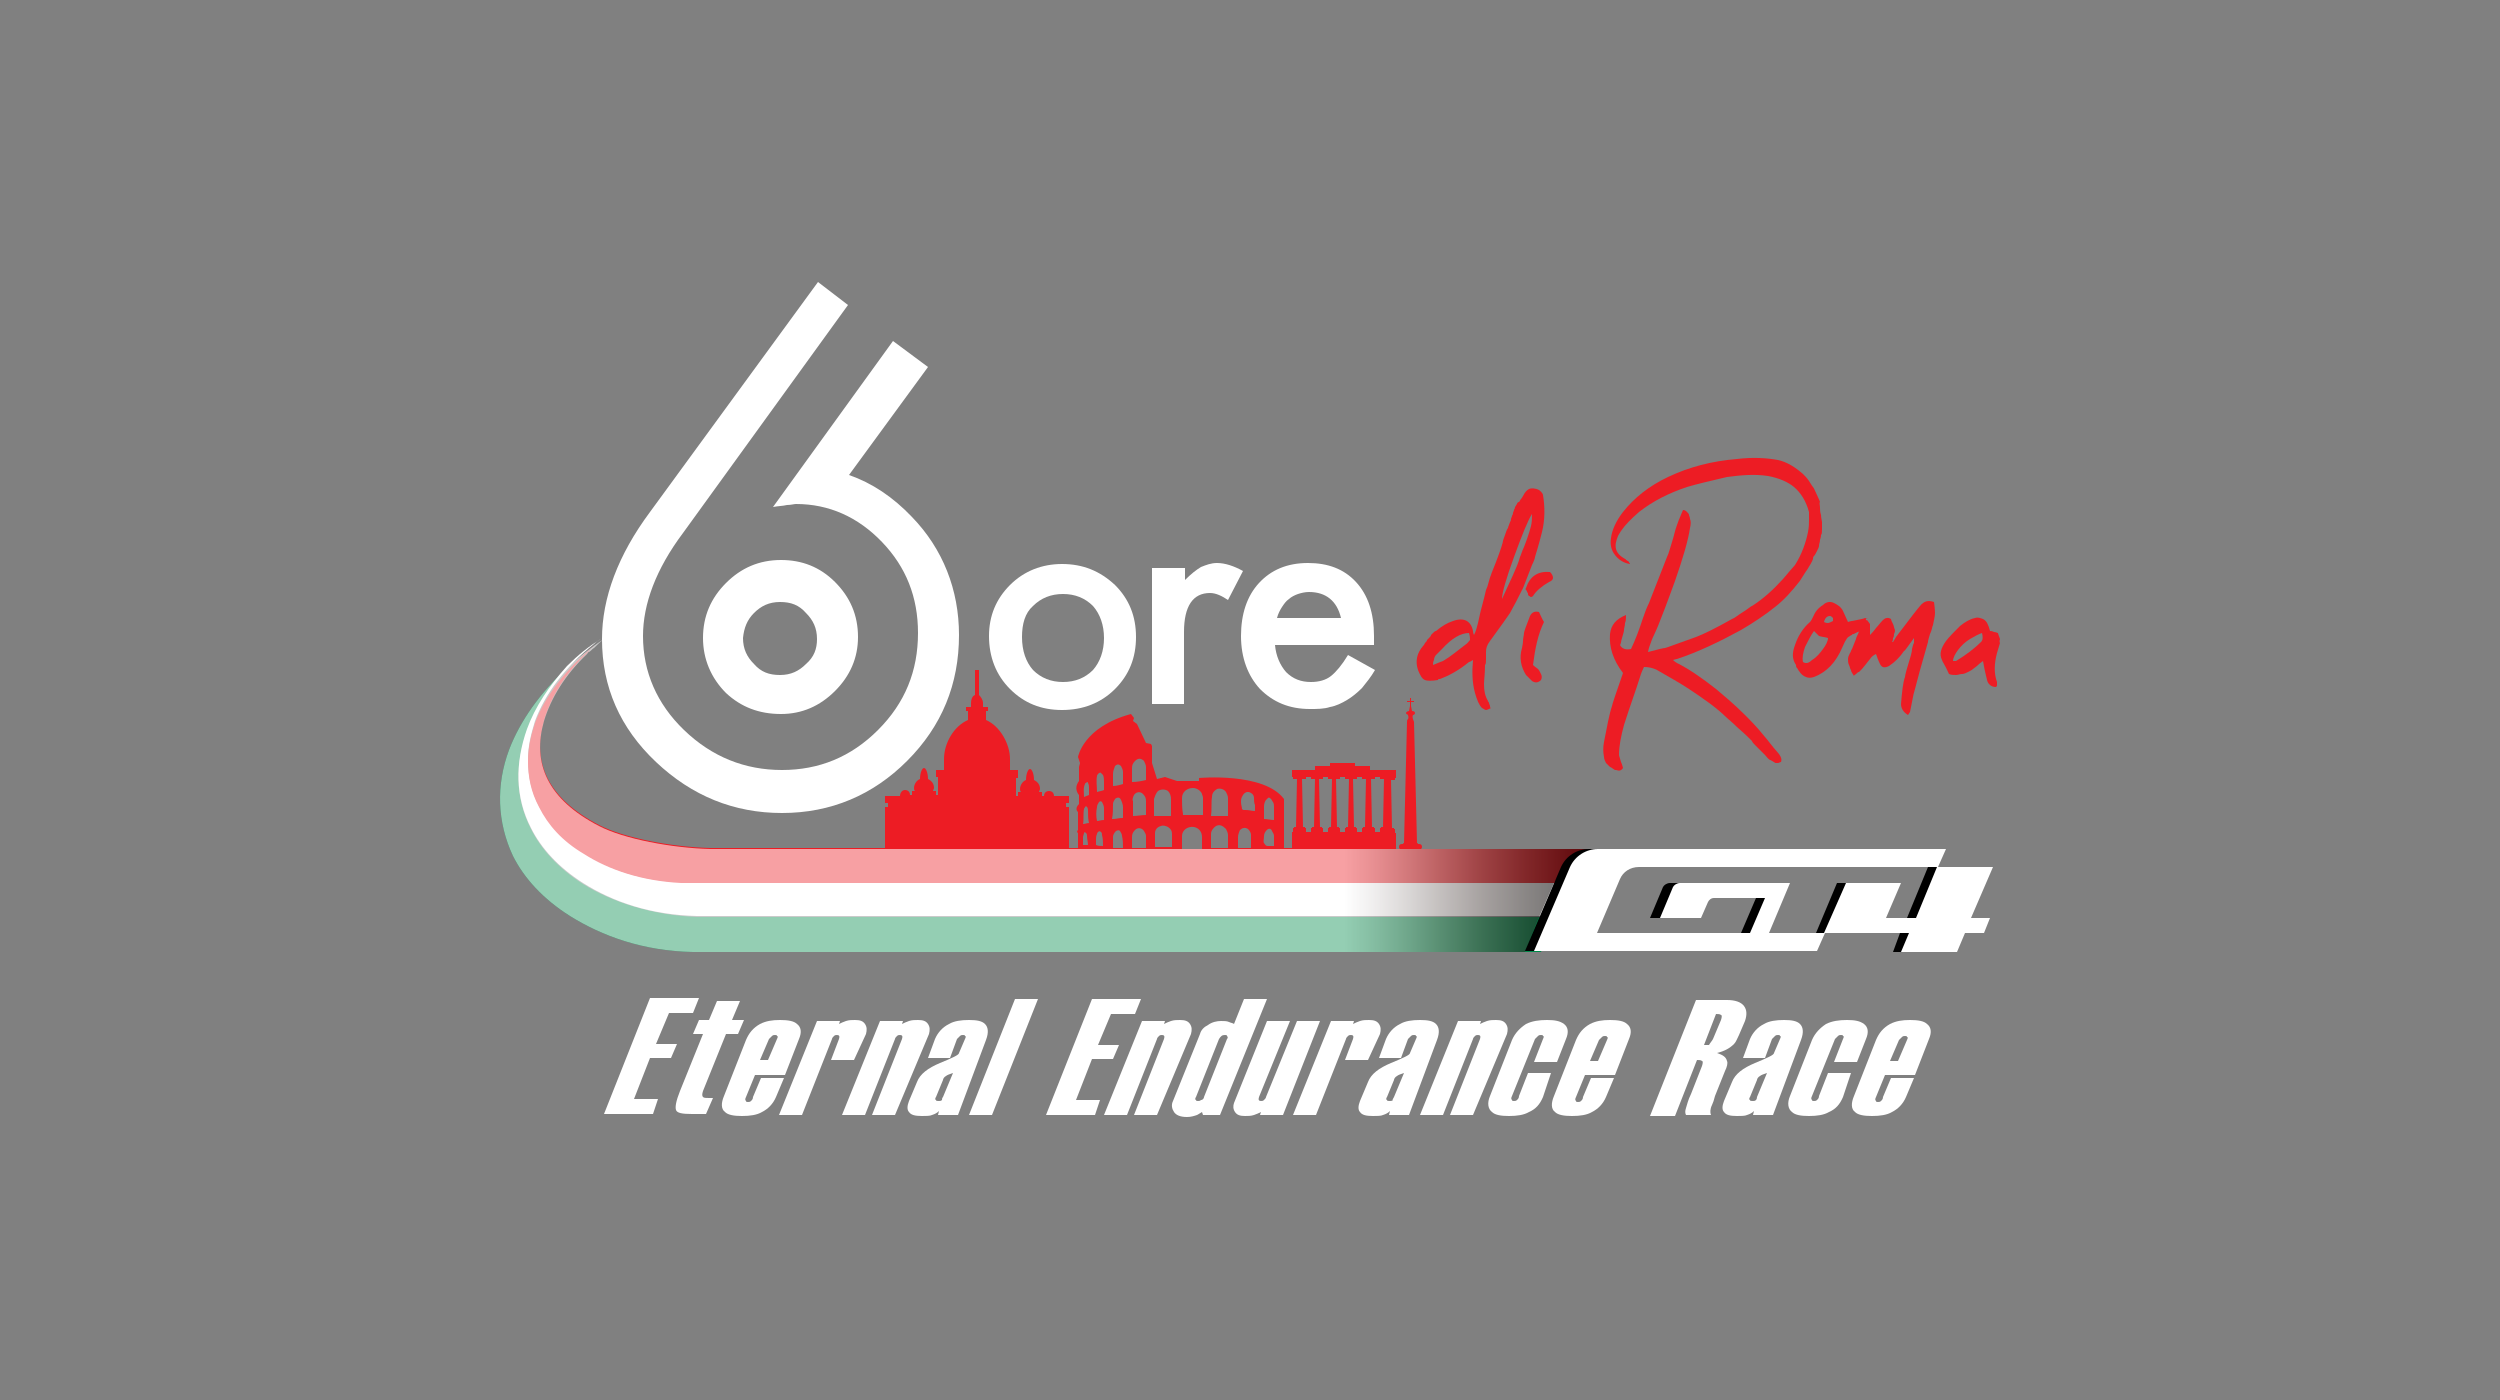 <?xml version="1.0" encoding="utf-8"?>
<!-- Generator: Adobe Illustrator 27.8.0, SVG Export Plug-In . SVG Version: 6.00 Build 0)  -->
<svg version="1.1" id="Layer_1" xmlns="http://www.w3.org/2000/svg" xmlns:xlink="http://www.w3.org/1999/xlink" x="0px" y="0px"
	 viewBox="0 0 250 140" style="enable-background:new 0 0 250 140;" xml:space="preserve">
<rect x="0" y="0" width="250" height="140" fill="#808080" stroke="none"/>
<style type="text/css">
	.st0{display:none;fill:#ED1C24;}
	.st1{fill:#FFFFFF;}
	.st2{fill:#ED1C24;}
	.st3{fill:#008A4B;}
	.st4{opacity:0.76;}
</style>
<rect x="-4.9" y="-2.7" class="st0" width="256.8" height="143.8"/>
<g>
	<g>
		<g>
			<path class="st1" d="M91.2,51.7c-1.9-2-4-3.4-6.3-4.2l7.9-10.8l-3.5-2.6l-12,16.6c0.5-0.1,1-0.1,1.4-0.2c0.4,0,0.7-0.1,0.9-0.1
				c3.3,0,6.2,1.3,8.6,3.8c2.4,2.5,3.6,5.5,3.6,9.1c0,3.8-1.3,7-4,9.7c-2.7,2.7-5.9,4-9.6,4c-3.7,0-7-1.3-9.8-4
				c-2.7-2.6-4.1-5.8-4.1-9.4c0-3.2,1.3-6.7,4-10.3l16.5-22.8l-3-2.3L65,51.2c-3.2,4.3-4.8,8.6-4.8,12.7c0,4.8,1.8,8.9,5.4,12.3l0,0
				c3.6,3.4,7.8,5.1,12.6,5.1c4.9,0,9.1-1.8,12.5-5.2c3.5-3.5,5.2-7.7,5.2-12.6C95.9,59,94.3,54.9,91.2,51.7z"/>
			<path class="st1" d="M78.1,71.4c2.1,0,3.9-0.8,5.4-2.3c1.5-1.5,2.3-3.3,2.3-5.4c0-2.2-0.8-4-2.3-5.5C82,56.7,80.2,56,78.1,56
				c-2.2,0-4,0.8-5.5,2.3c-1.5,1.5-2.3,3.3-2.3,5.5c0,2.1,0.8,4,2.3,5.5C74.1,70.7,75.9,71.4,78.1,71.4z M75.4,61.3
				c0.7-0.7,1.5-1.1,2.6-1.1c1.1,0,1.9,0.3,2.6,1.1c0.7,0.7,1.1,1.5,1.1,2.6c0,1-0.3,1.8-1.1,2.5c-0.7,0.7-1.5,1.1-2.6,1.1
				c-1.1,0-1.9-0.3-2.6-1.1c-0.7-0.7-1.1-1.5-1.1-2.6C74.4,62.8,74.7,62,75.4,61.3z"/>
		</g>
	</g>
	<g>
		<path class="st1" d="M65.3,111.4l-4.9,0L65,99.8l4.9,0l-0.6,1.5l-2.4,0l-1.3,3.1l2.1,0l-0.6,1.4l-2.1,0l-1.6,4.1l2.4,0L65.3,111.4
			z"/>
		<path class="st1" d="M70.6,111.4l-1.4,0c-1,0-1.5-0.1-1.6-0.4c-0.1-0.3,0-0.9,0.4-1.9l2.3-5.7l-1,0l0.6-1.4l1,0l0.8-1.9l2.3,0
			l-0.8,1.9l1.2,0l-0.6,1.4l-1.2,0l-2.3,5.7c-0.1,0.3-0.1,0.5,0,0.6c0.1,0.1,0.3,0.1,0.6,0.1h0.4L70.6,111.4z"/>
		<path class="st1" d="M77.6,109.7c-0.3,0.7-0.8,1.2-1.4,1.5c-0.5,0.3-1.2,0.4-2,0.4c-0.8,0-1.4-0.1-1.7-0.4
			c-0.4-0.3-0.4-0.9-0.1-1.6l2.2-5.6c0.3-0.7,0.7-1.2,1.4-1.6c0.6-0.3,1.2-0.4,2-0.4c0.8,0,1.4,0.1,1.7,0.4c0.4,0.3,0.5,0.8,0.2,1.5
			l-1.4,3.6l-3,0l-0.9,2.2c-0.1,0.2-0.1,0.3,0,0.4c0,0.1,0.1,0.1,0.2,0.1c0.1,0,0.2,0,0.3-0.1c0.1-0.1,0.2-0.2,0.2-0.4l0.8-1.9
			l2.3,0L77.6,109.7z M76.8,106l0.9-2.1c0.1-0.2,0.1-0.3,0-0.3c0-0.1-0.1-0.1-0.2-0.1c-0.1,0-0.2,0-0.3,0.1
			c-0.1,0.1-0.2,0.2-0.3,0.3L76,106H76.8z"/>
		<path class="st1" d="M85.4,106l-2.3,0l0.8-2.1c0.1-0.3,0-0.4-0.2-0.4c-0.1,0-0.2,0-0.3,0.1c-0.1,0.1-0.2,0.2-0.2,0.3l-3,7.6
			l-2.3,0l3.8-9.4l2.3,0l-0.1,0.3c0.2-0.1,0.4-0.2,0.7-0.3c0.3-0.1,0.6-0.1,0.9-0.1c0.5,0,0.8,0.1,1,0.4c0.2,0.3,0.2,0.6,0.1,1
			L85.4,106z"/>
		<path class="st1" d="M89.5,111.5l-2.3,0l3-7.6c0.1-0.3,0-0.4-0.2-0.4c-0.1,0-0.2,0-0.3,0.1c-0.1,0.1-0.2,0.2-0.2,0.3l-3,7.6
			l-2.3,0l3.8-9.4l2.3,0l-0.1,0.3c0.2-0.1,0.4-0.2,0.7-0.3c0.3-0.1,0.6-0.1,0.9-0.1c0.5,0,0.8,0.1,1,0.4c0.2,0.3,0.2,0.6,0.1,1
			L89.5,111.5z"/>
		<path class="st1" d="M95.8,111.5l-2,0l0.1-0.4c-0.2,0.2-0.4,0.3-0.7,0.4c-0.2,0.1-0.6,0.1-1,0.1c-0.7,0-1.1-0.1-1.3-0.4
			c-0.2-0.2-0.2-0.6,0-1.1l0.8-1.9c0.3-0.8,1.1-1.4,2.3-1.9c1.2-0.5,1.9-0.8,1.9-1l0.6-1.4c0.1-0.2,0.1-0.3,0-0.3
			c0-0.1-0.1-0.1-0.2-0.1c-0.1,0-0.2,0-0.3,0.1c-0.1,0.1-0.2,0.2-0.3,0.3l-0.7,1.9l-2.2,0l0.7-1.9c0.3-0.7,0.8-1.2,1.4-1.5
			c0.5-0.3,1.2-0.4,2-0.4c0.8,0,1.3,0.1,1.6,0.4c0.3,0.3,0.4,0.8,0.1,1.6L95.8,111.5z M94.3,109.7l1-2.4c-0.3,0.1-0.6,0.2-0.7,0.3
			c-0.2,0.1-0.3,0.3-0.3,0.4l-0.7,1.7c-0.1,0.1-0.1,0.3,0,0.3c0,0.1,0.1,0.1,0.3,0.1c0.1,0,0.2,0,0.3-0.1
			C94.2,109.9,94.2,109.8,94.3,109.7z"/>
		<path class="st1" d="M99.2,111.5l-2.3,0l4.6-11.6l2.3,0L99.2,111.5z"/>
		<path class="st1" d="M109.5,111.5l-4.9,0l4.6-11.6l4.9,0l-0.6,1.5l-2.4,0l-1.3,3.1l2.1,0l-0.6,1.4l-2.1,0l-1.6,4.1l2.4,0
			L109.5,111.5z"/>
		<path class="st1" d="M115.7,111.5l-2.3,0l3-7.6c0.1-0.3,0-0.4-0.2-0.4c-0.1,0-0.2,0-0.3,0.1c-0.1,0.1-0.2,0.2-0.2,0.3l-3,7.6
			l-2.3,0l3.8-9.4l2.3,0l-0.1,0.3c0.2-0.1,0.4-0.2,0.7-0.3c0.3-0.1,0.6-0.1,0.9-0.1c0.5,0,0.8,0.1,1,0.4c0.2,0.3,0.2,0.6,0.1,1
			L115.7,111.5z"/>
		<path class="st1" d="M122,111.5l-1.7,0l-0.1-0.3c-0.3,0.2-0.5,0.3-0.5,0.3c-0.3,0.1-0.6,0.2-1,0.2c-0.7,0-1.1-0.2-1.3-0.5
			c-0.2-0.3-0.3-0.7-0.1-1.1l2.7-6.7c0.1-0.4,0.4-0.7,0.8-0.9c0.4-0.3,0.9-0.4,1.3-0.4c0.3,0,0.6,0,0.8,0.1c0.2,0.1,0.4,0.1,0.5,0.2
			l1-2.5l2.3,0L122,111.5z M120.4,109.7l2.3-5.8c0.1-0.1,0.1-0.2,0-0.3c0-0.1-0.1-0.1-0.2-0.1c-0.3,0-0.4,0.1-0.6,0.4l-2.3,5.8
			c-0.1,0.1-0.1,0.3,0,0.3c0,0.1,0.1,0.1,0.2,0.1s0.2,0,0.3-0.1C120.3,110,120.4,109.8,120.4,109.7z"/>
		<path class="st1" d="M128.3,111.5l-2.3,0l0.1-0.3c-0.2,0.1-0.4,0.2-0.7,0.3c-0.3,0.1-0.6,0.1-0.9,0.1c-0.5,0-0.8-0.1-1-0.4
			c-0.2-0.3-0.2-0.6-0.1-0.9l3.3-8.2l2.3,0l-3.1,7.6c-0.1,0.3,0,0.4,0.2,0.4c0.1,0,0.2,0,0.3-0.1c0.1-0.1,0.2-0.2,0.2-0.3l3.1-7.6
			l2.3,0L128.3,111.5z"/>
		<path class="st1" d="M136.8,106l-2.3,0l0.8-2.1c0.1-0.3,0-0.4-0.2-0.4c-0.1,0-0.2,0-0.3,0.1c-0.1,0.1-0.2,0.2-0.2,0.3l-3,7.6
			l-2.3,0l3.8-9.4l2.3,0l-0.1,0.3c0.2-0.1,0.4-0.2,0.7-0.3c0.3-0.1,0.6-0.1,0.9-0.1c0.5,0,0.8,0.1,1,0.4c0.2,0.3,0.2,0.6,0.1,1
			L136.8,106z"/>
		<path class="st1" d="M140.9,111.5l-2,0l0.1-0.4c-0.2,0.2-0.4,0.3-0.7,0.4c-0.2,0.1-0.6,0.1-1,0.1c-0.7,0-1.1-0.1-1.3-0.4
			c-0.2-0.2-0.2-0.6,0-1.1l0.8-1.9c0.3-0.8,1.1-1.4,2.3-1.9c1.2-0.5,1.9-0.8,1.9-1l0.6-1.4c0.1-0.2,0.1-0.3,0-0.3
			c0-0.1-0.1-0.1-0.2-0.1c-0.1,0-0.2,0-0.3,0.1c-0.1,0.1-0.2,0.2-0.3,0.3l-0.7,1.9l-2.2,0l0.7-1.9c0.3-0.7,0.8-1.2,1.4-1.5
			c0.5-0.3,1.2-0.4,2-0.4c0.8,0,1.3,0.1,1.6,0.4c0.3,0.3,0.4,0.8,0.1,1.6L140.9,111.5z M139.4,109.7l1-2.4c-0.3,0.1-0.6,0.2-0.7,0.3
			c-0.2,0.1-0.3,0.3-0.3,0.4l-0.7,1.7c-0.1,0.1-0.1,0.3,0,0.3c0,0.1,0.1,0.1,0.3,0.1c0.1,0,0.2,0,0.3-0.1
			C139.2,110,139.3,109.9,139.4,109.7z"/>
		<path class="st1" d="M147.3,111.5l-2.3,0l3-7.6c0.1-0.3,0-0.4-0.2-0.4c-0.1,0-0.2,0-0.3,0.1c-0.1,0.1-0.2,0.2-0.2,0.3l-3,7.6
			l-2.3,0l3.8-9.4l2.3,0l-0.1,0.3c0.2-0.1,0.4-0.2,0.7-0.3c0.3-0.1,0.6-0.1,0.9-0.1c0.5,0,0.8,0.1,1,0.4c0.2,0.3,0.2,0.6,0.1,1
			L147.3,111.5z"/>
		<path class="st1" d="M154.3,109.7c-0.3,0.7-0.7,1.2-1.4,1.5c-0.5,0.3-1.2,0.4-2,0.4c-0.8,0-1.4-0.1-1.7-0.4
			c-0.4-0.3-0.5-0.9-0.2-1.6l2.2-5.6c0.3-0.7,0.8-1.2,1.4-1.6c0.6-0.3,1.3-0.4,2.1-0.4c0.8,0,1.3,0.1,1.7,0.4
			c0.4,0.3,0.5,0.8,0.2,1.5l-0.9,2.3l-2.3,0l0.9-2.3c0.1-0.2,0.1-0.3,0-0.3c0-0.1-0.1-0.1-0.2-0.1c-0.1,0-0.2,0-0.3,0.1
			c-0.1,0.1-0.2,0.2-0.3,0.3l-2.3,5.7c-0.1,0.2-0.1,0.3,0,0.4c0,0.1,0.1,0.1,0.2,0.1c0.1,0,0.2,0,0.3-0.1c0.1-0.1,0.2-0.2,0.2-0.4
			l0.9-2.3l2.3,0L154.3,109.7z"/>
		<path class="st1" d="M160.6,109.7c-0.3,0.7-0.8,1.2-1.4,1.5c-0.5,0.3-1.2,0.4-2,0.4c-0.8,0-1.4-0.1-1.7-0.4
			c-0.4-0.3-0.4-0.9-0.1-1.6l2.2-5.6c0.3-0.7,0.7-1.2,1.4-1.6c0.6-0.3,1.2-0.4,2-0.4c0.8,0,1.4,0.1,1.7,0.4c0.4,0.3,0.5,0.8,0.2,1.5
			l-1.4,3.6l-3,0l-0.9,2.2c-0.1,0.2-0.1,0.3,0,0.4c0,0.1,0.1,0.1,0.2,0.1c0.1,0,0.2,0,0.3-0.1c0.1-0.1,0.2-0.2,0.2-0.4l0.8-1.9
			l2.3,0L160.6,109.7z M159.8,106.1l0.9-2.1c0.1-0.2,0.1-0.3,0-0.3c0-0.1-0.1-0.1-0.2-0.1c-0.1,0-0.2,0-0.3,0.1
			c-0.1,0.1-0.2,0.2-0.3,0.3l-0.9,2.1H159.8z"/>
		<path class="st1" d="M171.1,111.5l-2.5,0c-0.1-0.2-0.1-0.4,0-0.7c0.1-0.3,0.2-0.8,0.5-1.4l1.1-2.8c0.1-0.3,0.1-0.5,0-0.5
			c-0.1-0.1-0.3-0.1-0.5-0.1l-2.2,5.6l-2.5,0l4.6-11.6l3.1,0c0.8,0,1.4,0.2,1.7,0.6c0.3,0.4,0.3,0.9,0.1,1.5l-0.6,1.4
			c-0.2,0.4-0.3,0.7-0.5,0.9c-0.4,0.4-0.9,0.7-1.7,0.9c0.6,0.2,0.9,0.4,1,0.8c0.1,0.2,0,0.6-0.2,1l-1,2.5c-0.1,0.4-0.2,0.7-0.3,0.9
			C171,110.9,171,111.3,171.1,111.5z M171.3,103.9l0.8-1.9c0.1-0.3,0.1-0.5,0-0.5c-0.1-0.1-0.3-0.1-0.5-0.1l-1.2,3.1
			c0.3,0,0.4,0,0.5,0C171,104.3,171.2,104.1,171.3,103.9z"/>
		<path class="st1" d="M177.3,111.5l-2,0l0.1-0.4c-0.2,0.2-0.4,0.3-0.7,0.4c-0.2,0.1-0.6,0.1-1,0.1c-0.7,0-1.1-0.1-1.3-0.4
			c-0.2-0.2-0.2-0.6,0-1.1l0.8-1.9c0.3-0.8,1.1-1.4,2.3-1.9c1.2-0.5,1.9-0.8,1.9-1l0.6-1.4c0.1-0.2,0.1-0.3,0-0.3
			c0-0.1-0.1-0.1-0.2-0.1c-0.1,0-0.2,0-0.3,0.1c-0.1,0.1-0.2,0.2-0.3,0.3l-0.7,1.9l-2.2,0l0.7-1.9c0.3-0.7,0.8-1.2,1.4-1.5
			c0.5-0.3,1.2-0.4,2-0.4c0.8,0,1.3,0.1,1.6,0.4c0.3,0.3,0.4,0.8,0.1,1.6L177.3,111.5z M175.7,109.7l1-2.4c-0.3,0.1-0.6,0.2-0.7,0.3
			c-0.2,0.1-0.3,0.3-0.3,0.4l-0.7,1.7c-0.1,0.1-0.1,0.3,0,0.3c0,0.1,0.1,0.1,0.3,0.1c0.1,0,0.2,0,0.3-0.1
			C175.6,110,175.7,109.9,175.7,109.7z"/>
		<path class="st1" d="M184.3,109.7c-0.3,0.7-0.7,1.2-1.4,1.5c-0.5,0.3-1.2,0.4-2,0.4c-0.8,0-1.4-0.1-1.7-0.4
			c-0.4-0.3-0.5-0.9-0.2-1.6l2.2-5.6c0.3-0.7,0.8-1.2,1.4-1.6c0.6-0.3,1.3-0.4,2.1-0.4c0.8,0,1.3,0.1,1.7,0.4
			c0.4,0.3,0.5,0.8,0.2,1.5l-0.9,2.3l-2.3,0l0.9-2.3c0.1-0.2,0.1-0.3,0-0.3c0-0.1-0.1-0.1-0.2-0.1c-0.1,0-0.2,0-0.3,0.1
			c-0.1,0.1-0.2,0.2-0.3,0.3l-2.3,5.7c-0.1,0.2-0.1,0.3,0,0.4c0,0.1,0.1,0.1,0.2,0.1c0.1,0,0.2,0,0.3-0.1c0.1-0.1,0.2-0.2,0.2-0.4
			l0.9-2.3l2.3,0L184.3,109.7z"/>
		<path class="st1" d="M190.6,109.7c-0.3,0.7-0.8,1.2-1.4,1.5c-0.5,0.3-1.2,0.4-2,0.4c-0.8,0-1.4-0.1-1.7-0.4
			c-0.4-0.3-0.4-0.9-0.1-1.6l2.2-5.6c0.3-0.7,0.7-1.2,1.4-1.6c0.6-0.3,1.2-0.4,2-0.4c0.8,0,1.4,0.1,1.7,0.4c0.4,0.3,0.5,0.8,0.2,1.5
			l-1.4,3.6l-3,0l-0.9,2.2c-0.1,0.2-0.1,0.3,0,0.4c0,0.1,0.1,0.1,0.2,0.1c0.1,0,0.2,0,0.3-0.1c0.1-0.1,0.2-0.2,0.2-0.4l0.8-1.9
			l2.3,0L190.6,109.7z M189.8,106.1l0.9-2.1c0.1-0.2,0.1-0.3,0-0.3c0-0.1-0.1-0.1-0.2-0.1c-0.1,0-0.2,0-0.3,0.1
			c-0.1,0.1-0.2,0.2-0.3,0.3l-0.9,2.1H189.8z"/>
	</g>
	<g>
		<path class="st1" d="M98.9,63.6c0-2,0.7-3.7,2.1-5.1c1.4-1.4,3.2-2.1,5.2-2.1c2.1,0,3.8,0.7,5.3,2.1c1.4,1.4,2.1,3.1,2.1,5.2
			c0,2.1-0.7,3.8-2.1,5.2c-1.4,1.4-3.2,2.1-5.3,2.1c-2.1,0-3.8-0.7-5.2-2.1C99.6,67.5,98.9,65.7,98.9,63.6z M102.2,63.7
			c0,1.4,0.4,2.5,1.1,3.3c0.8,0.8,1.8,1.2,3,1.2c1.2,0,2.2-0.4,3-1.2c0.7-0.8,1.1-1.9,1.1-3.2c0-1.3-0.4-2.4-1.1-3.2
			c-0.8-0.8-1.8-1.2-3-1.2c-1.2,0-2.2,0.4-3,1.2C102.5,61.3,102.2,62.4,102.2,63.7z"/>
		<path class="st1" d="M115.3,56.8h3.2V58c0.6-0.6,1.1-1,1.6-1.3c0.5-0.2,1-0.4,1.6-0.4c0.8,0,1.7,0.3,2.6,0.8l-1.5,2.9
			c-0.6-0.4-1.2-0.7-1.8-0.7c-1.7,0-2.6,1.3-2.6,3.9v7.2h-3.2V56.8z"/>
		<path class="st1" d="M137.4,64.5h-9.9c0.1,1.1,0.5,2,1.1,2.7c0.7,0.7,1.5,1,2.5,1c0.8,0,1.5-0.2,2-0.6c0.5-0.4,1.1-1.1,1.7-2.1
			l2.7,1.5c-0.4,0.7-0.9,1.3-1.3,1.8c-0.5,0.5-1,0.9-1.5,1.2c-0.5,0.3-1.1,0.6-1.7,0.7c-0.6,0.2-1.3,0.2-2,0.2c-2.1,0-3.7-0.7-5-2
			c-1.2-1.3-1.9-3.1-1.9-5.3c0-2.2,0.6-4,1.8-5.3c1.2-1.3,2.8-2,4.9-2c2,0,3.6,0.6,4.8,1.9c1.2,1.3,1.8,3.1,1.8,5.4L137.4,64.5z
			 M134.1,61.8c-0.4-1.7-1.5-2.6-3.2-2.6c-0.4,0-0.8,0.1-1.1,0.2c-0.3,0.1-0.7,0.3-0.9,0.5c-0.3,0.2-0.5,0.5-0.7,0.8
			c-0.2,0.3-0.4,0.7-0.5,1.1H134.1z"/>
	</g>
	<g>
		<path class="st2" d="M154.3,49.5c0.2,1.2,0.2,2.5-0.1,3.7c-0.1,0.4-0.3,1.2-0.7,2.5c0,0.1-0.1,0.4-0.3,0.8c-0.6,1.5-0.9,2.4-1,2.5
			c-0.4,0.8-0.8,1.6-1.2,2.3c-0.2,0.3-0.9,1.3-2,2.8c-0.3,0.4-0.4,0.7-0.4,1.1c0,0.2,0,0.4,0,0.7c0,0.3,0,0.5-0.1,0.6
			c0,0.9-0.1,1.5-0.1,1.9c0,0.7,0.1,1.2,0.4,1.7c0,0.1,0.1,0.1,0.1,0.2c0,0.1,0.1,0.2,0.1,0.3c0,0.1,0,0.2,0.1,0.2
			c-0.2,0.1-0.4,0.2-0.5,0.2s-0.2-0.1-0.4-0.2c-0.3-0.3-0.5-0.8-0.7-1.5c-0.3-1.1-0.3-2.2-0.2-3.3c-0.3,0.2-0.4,0.2-0.4,0.2
			c-1.1,0.9-2.1,1.4-2.9,1.7c0,0-0.1,0-0.1,0c0,0-0.1,0-0.1,0.1c-0.6,0.1-1.1,0.1-1.3,0c-0.3-0.1-0.5-0.5-0.7-1
			c-0.3-0.9-0.1-1.7,0.5-2.4c0.1-0.1,0.1-0.1,0.2-0.3c0.1-0.1,0.2-0.2,0.2-0.3c0.1-0.1,0.1-0.1,0.2-0.2c0.1-0.1,0.2-0.2,0.2-0.3
			c0.1-0.1,0.1-0.1,0.2-0.2c0.1-0.1,0.2-0.2,0.3-0.2c0.6-0.5,1.1-0.8,1.7-1c1.1-0.4,1.8,0,2,1c0,0,0,0.2,0.1,0.4
			c0.2-0.4,0.3-0.8,0.4-1.2c0.1-0.4,0.2-1,0.4-1.7c0.2-0.7,0.3-1.2,0.4-1.6c0.1-0.2,0.2-0.5,0.3-0.9s0.2-0.6,0.2-0.6
			c0-0.1,0.2-0.5,0.5-1.3c0.5-1.3,0.7-2,0.7-2.1c0-0.1,0.1-0.3,0.2-0.6c0.1-0.3,0.2-0.6,0.3-0.7c0,0,0-0.1,0.1-0.3
			c0-0.1,0.1-0.2,0.1-0.3c0,0,0.1-0.1,0.1-0.3c0-0.1,0.1-0.2,0.1-0.3c0-0.1,0.1-0.1,0.1-0.3c0-0.1,0.1-0.2,0.1-0.3
			c0-0.1,0.1-0.1,0.1-0.3c0.1-0.1,0.1-0.2,0.2-0.3c0-0.1,0.1-0.2,0.2-0.2c0.1-0.1,0.1-0.2,0.2-0.3c0,0,0.1-0.1,0.2-0.3
			c0.2-0.4,0.4-0.6,0.6-0.7c0.2-0.1,0.6-0.1,1,0.1C154.3,49.3,154.3,49.5,154.3,49.5z M146.5,64.5c0.3-0.2,0.4-0.4,0.5-0.5
			c0-0.1,0-0.4-0.1-0.7c-0.8,0-1.7,0.5-2.7,1.6c-0.1,0.1-0.3,0.3-0.3,0.3c-0.1,0.1-0.2,0.2-0.3,0.3c-0.1,0.1-0.2,0.3-0.2,0.5
			c-0.1,0.2-0.1,0.3-0.1,0.5c0.7-0.3,1-0.4,1-0.4C145,65.7,145.7,65.1,146.5,64.5z M152,55.7c0.1-0.2,0.2-0.6,0.4-1
			c0.2-0.5,0.3-0.8,0.4-1.1c0.1-0.3,0.2-0.6,0.3-1c0.1-0.4,0.1-0.8,0.1-1.2c-0.4,0.6-1,2.1-1.8,4.3c-0.8,2.2-1.2,3.6-1.2,4.2
			C151,58.1,151.7,56.8,152,55.7z"/>
		<path class="st2" d="M153.9,61.2c0.2,0.4,0.3,0.7,0.5,1c-0.6,1.2-0.9,2.7-1.1,4.3c0.2,0.2,0.4,0.3,0.5,0.4
			c0.1,0.1,0.2,0.3,0.3,0.5c0.1,0.2,0.1,0.4,0,0.6c-0.3,0.3-0.6,0.3-0.9,0.1c-0.2-0.2-0.4-0.4-0.6-0.6c-0.5-0.8-0.7-1.7-0.4-2.7
			c0-0.1,0.1-0.4,0.1-0.7c0-0.3,0.1-0.6,0.1-0.8c0-0.1,0.2-0.7,0.6-1.7C153.2,61.2,153.5,61.1,153.9,61.2z M155,57.2
			c0.2,0.2,0.3,0.4,0.3,0.6c0,0.1-0.1,0.3-0.4,0.4c-0.7,0.4-1.3,0.9-1.6,1.4c0,0-0.1,0.1-0.2,0.1c-0.1,0-0.1-0.1-0.2-0.1
			c-0.1-0.1-0.1-0.1-0.1-0.2c0-0.1,0-0.1-0.1-0.2c0-0.1,0-0.1-0.1-0.2s0-0.2,0-0.2C153,57.6,153.8,57.1,155,57.2z"/>
		<path class="st2" d="M182,50.8c0,0.1,0,0.4,0.1,0.7c0,0.3,0.1,0.6,0.1,0.7c0,0.1,0,0.4,0,0.7c0,0.3,0,0.5-0.1,0.6
			c0,0.1,0,0.2-0.1,0.5c0,0.2-0.1,0.4-0.1,0.6c0,0.1-0.1,0.3-0.2,0.5c-0.1,0.2-0.2,0.4-0.3,0.5c-0.1,0.1-0.1,0.2-0.1,0.3
			c-0.1,0.3-0.3,0.6-0.6,1.1c-0.1,0.1-0.2,0.3-0.4,0.6c-0.2,0.3-0.3,0.5-0.4,0.6c-0.7,0.9-1.5,1.8-2.4,2.5c-1,0.8-2.2,1.6-3.4,2.3
			c-2.2,1.2-4.3,2.2-6.4,2.9c0,0-0.1,0-0.4,0.1c0.2,0.2,0.4,0.3,0.4,0.3c1.2,0.6,2.5,1.5,3.9,2.6c0.7,0.6,1.7,1.4,2.9,2.6
			c0.5,0.5,1.2,1.2,2,2.2c0.2,0.2,0.6,0.8,1.4,1.7c0.2,0.3,0.3,0.5,0.2,0.8c-0.1,0-0.2,0.1-0.3,0.1s-0.2,0-0.2,0
			c-0.1,0-0.1,0-0.2-0.1c-0.1,0-0.1-0.1-0.2-0.1c0,0-0.1-0.1-0.2-0.1c-0.2-0.1-0.3-0.3-0.5-0.5c-0.2-0.2-0.3-0.3-0.4-0.4
			c-0.1-0.1-0.3-0.3-0.5-0.5c-0.2-0.2-0.4-0.4-0.4-0.5c-0.3-0.3-0.8-0.8-1.4-1.3c-0.6-0.6-1-0.9-1.1-1c-1-1-2.3-1.9-3.8-2.9
			c-0.9-0.6-2-1.2-3.2-1.9c-0.4-0.2-0.8-0.3-1.3-0.3c-0.3,0.6-0.4,1-0.4,1c-0.4,1.3-1,2.9-1.6,4.8c-0.3,1.1-0.5,2.1-0.5,3
			c0,0.1,0.1,0.3,0.2,0.7c0,0,0.1,0.2,0.2,0.6c-0.2,0.3-0.4,0.3-0.7,0.2c0,0,0,0-0.1,0c-0.2-0.1-0.4-0.3-0.5-0.3
			c-0.1-0.1-0.2-0.2-0.4-0.4c-0.1-0.2-0.2-0.4-0.2-0.6c-0.1-0.5-0.1-1,0-1.5c0.3-1.5,0.5-2.7,0.8-3.6c0-0.1,0.4-1.3,1.1-3.3
			c-1-1.3-1.4-2.6-1.3-3.9c0.1-0.9,0.6-1.5,1.6-1.9c0,0.3,0,0.6-0.1,0.8c0,0.3-0.1,0.5-0.1,0.7c0,0.2-0.1,0.4-0.2,0.8
			c-0.1,0.3-0.1,0.6-0.2,0.7c0.2,0.4,0.6,0.5,1.1,0.4c0.2-0.4,0.4-0.9,0.6-1.4c0.2-0.5,0.4-1.1,0.6-1.7c0.2-0.6,0.4-1.1,0.6-1.5
			c0.2-0.5,0.5-1.3,0.9-2.3c0.4-1,0.7-1.8,0.9-2.3c0.2-0.4,0.3-0.9,0.5-1.5s0.3-1.2,0.5-1.7c0.2-0.6,0.4-1,0.6-1.5
			c0.2,0,0.3,0.1,0.4,0.2c0.1,0.1,0.2,0.2,0.2,0.3c0,0.1,0.1,0.2,0.1,0.4c0.1,0.2,0.1,0.5,0,0.9c-0.2,1.3-0.7,3-1.5,5.3
			c-0.2,0.5-0.7,2-1.7,4.5c-0.1,0.2-0.2,0.5-0.4,0.9c-0.2,0.4-0.3,0.7-0.4,1c0,0-0.1,0.2-0.2,0.7c1.1-0.3,1.6-0.4,1.7-0.4
			c0.1,0,1.1-0.4,3.1-1.1c0.8-0.3,2-0.9,3.6-1.8c0.3-0.1,0.6-0.4,1.1-0.7c0.5-0.3,0.8-0.6,0.9-0.6c1.1-0.7,2.1-1.6,3.1-2.7
			c0.6-0.7,1-1.2,1.2-1.4c0.7-1.1,1.1-2.3,1.3-3.3c0.1-0.5,0.1-0.9,0.1-1.2c0-0.4,0-0.7,0-0.8c-0.3-1.1-0.8-1.9-1.5-2.5
			c-0.6-0.5-1.5-0.9-2.6-1.1c-1.3-0.2-2.6-0.1-4.1,0.1c-1.7,0.4-3,0.7-4,1c-1.8,0.6-3.4,1.4-4.8,2.5c-0.8,0.7-1.4,1.3-1.8,1.9
			c-0.2,0.3-0.3,0.5-0.3,0.5c-0.2,0.5-0.3,0.9-0.2,1.3c0.1,0.4,0.4,0.7,0.9,1c0,0,0.1,0,0.1,0.1c0.1,0,0.1,0.1,0.2,0.1
			c0,0,0.1,0.1,0.1,0.1c0,0.1,0.1,0.1,0.1,0.2c-0.7-0.1-1.2-0.5-1.5-0.9c-0.4-0.5-0.5-1.1-0.4-1.7c0.1-0.8,0.5-1.7,1.2-2.6
			c1.1-1.4,2.6-2.6,4.5-3.5c2.1-1,4.4-1.6,6.9-1.8c1.6-0.2,3-0.1,4.1,0.1c0.9,0.2,1.7,0.7,2.5,1.4c0.2,0.2,0.4,0.4,0.6,0.7
			c0.2,0.3,0.3,0.5,0.4,0.6c0.1,0.1,0.2,0.4,0.4,0.8c0.2,0.4,0.3,0.7,0.3,0.7C181.9,50.3,182,50.5,182,50.8z"/>
		<path class="st2" d="M186.6,62c0,0.2,0,0.3,0.1,0.4c-0.1,0.3-0.4,0.6-0.9,0.8c-0.1,0-0.2,0.1-0.2,0.1c-0.1,0-0.2,0.1-0.2,0.1
			c-0.1,0-0.2,0-0.2,0.1c-0.1,0-0.2,0.1-0.2,0.1c-0.2,0.1-0.3,0.2-0.4,0.4c-0.1,0.1-0.2,0.4-0.4,0.8c-0.6,1.4-1.5,2.4-2.8,2.9
			c-0.3,0.1-0.6,0.1-0.8,0c-0.3-0.1-0.5-0.3-0.7-0.6c-0.1-0.1-0.1-0.2-0.2-0.3c-0.1-0.1-0.1-0.2-0.1-0.3c-0.4-0.6-0.4-1.2-0.1-2
			c0.3-0.9,0.8-1.7,1.5-2.3c0.1-0.1,0.2-0.3,0.3-0.5c0.2-0.5,0.5-0.9,1-1.2c0.3-0.3,0.7-0.4,1.1-0.2s0.7,0.4,0.9,0.8l0.5,1.1
			c0.2-0.1,0.5-0.1,0.9-0.2c0.4-0.1,0.6-0.1,0.8-0.2c0.1,0,0.1,0.1,0.3,0.1C186.5,61.9,186.6,61.9,186.6,62z M181.2,66
			c0.5-0.3,0.8-0.7,1.1-1.1c0.3-0.4,0.5-0.8,0.5-1.1c-0.3-0.1-0.6-0.1-0.9-0.2c-0.1-0.1-0.2-0.2-0.3-0.3c-0.1-0.1-0.2-0.2-0.2-0.2
			c-0.3,0.4-0.6,1-0.9,1.6c-0.2,0.6-0.3,1.1-0.2,1.5C180.6,66.4,180.9,66.3,181.2,66z M182.4,62.2c0.2,0.1,0.3,0.1,0.4,0.1
			c0.1,0,0.3-0.1,0.5-0.2c0-0.2,0-0.3,0-0.3c-0.1-0.1-0.2-0.2-0.3-0.2C182.7,61.6,182.5,61.8,182.4,62.2z"/>
		<path class="st2" d="M193.4,60.2c0.1,0.7,0.1,1.1,0.1,1.1c0,0.3-0.1,0.7-0.2,1.2c-0.1,0.2-0.1,0.5-0.3,0.9
			c-0.1,0.4-0.2,0.6-0.2,0.8c-0.7,2.4-1.1,3.9-1.3,4.7c-0.1,0.3-0.2,0.7-0.3,1.3c-0.1,0.6-0.2,0.9-0.2,1l-0.2,0.3
			c-0.5-0.3-0.7-0.7-0.7-1.1c0.1-1.2,0.2-2.2,0.4-2.7c0-0.2,0.2-0.9,0.6-2.2c0-0.1,0.1-0.3,0.1-0.6c0.1-0.3,0.1-0.5,0.2-0.6
			c0,0,0-0.2,0-0.5c-0.6,0.8-0.9,1.3-1,1.3c-0.4,0.6-0.9,1.1-1.5,1.5c-0.4,0.2-0.7,0.2-0.9-0.2c0,0-0.2-0.4-0.4-1
			c-0.2,0.1-0.4,0.2-0.6,0.5c-0.4,0.5-0.7,0.9-0.9,1.1c-0.1,0.1-0.1,0.1-0.2,0.2c-0.1,0-0.2,0.1-0.3,0.2c-0.1,0.1-0.2,0.1-0.2,0.2
			c-0.1-0.2-0.3-0.4-0.3-0.6c-0.1-0.1-0.1-0.3-0.2-0.5c-0.1-0.2-0.1-0.4-0.1-0.6c0-0.2,0.1-0.4,0.2-0.6c0.1-0.1,0.1-0.3,0.2-0.4
			c0.1-0.2,0.1-0.3,0.2-0.5c0.1-0.2,0.1-0.3,0.2-0.5c0-0.1,0.1-0.3,0.2-0.5c0.1-0.2,0.1-0.3,0.2-0.5c0.2-0.5,0.4-0.8,0.7-0.9
			c0.1,0.1,0.2,0.3,0.3,0.4c0,0.2,0,0.4,0,0.5c0,0.2,0,0.4,0,0.6c0.4-0.4,0.6-0.7,0.6-0.7c0.2-0.2,0.4-0.5,0.7-0.8
			c0.2-0.2,0.5-0.3,0.8-0.1c0,0.1,0.1,0.3,0.2,0.5c0.1,0.2,0.1,0.4,0.2,0.6c0,0.1,0,0.2-0.1,0.4c0,0.1,0,0.3-0.1,0.4
			c0,0.1,0,0.3-0.1,0.4l0.1,0c0.2-0.3,0.3-0.5,0.3-0.5c1.5-2,2.3-3,2.4-3.1C192.4,60.1,192.8,60,193.4,60.2z"/>
		<path class="st2" d="M200,64.3c-0.2,0.7-0.3,1-0.3,1c-0.3,1.1-0.3,2.1,0,2.9c0,0.1,0,0.1,0,0.1c0,0,0,0.1,0,0.2
			c0,0.1,0,0.1-0.1,0.2c-0.5,0-0.8-0.3-0.9-0.7c0-0.1-0.2-0.7-0.4-1.9c-0.1,0.1-0.3,0.2-0.5,0.4c-0.2,0.2-0.4,0.3-0.5,0.4
			c-0.1,0.1-0.3,0.2-0.5,0.3c-0.2,0.1-0.4,0.2-0.6,0.2c-0.2,0-0.4,0.1-0.6,0.1c-0.2,0-0.5,0-0.7-0.1c-0.4-0.9-0.7-1.3-0.7-1.4
			c-0.3-0.6-0.1-1.2,0.4-1.9c0.3-0.4,0.8-0.9,1.4-1.5c0.5-0.4,1-0.7,1.5-0.8c0.3-0.1,0.5,0,0.8,0.1c0.2,0.1,0.4,0.3,0.5,0.6
			c0,0,0.1,0.2,0.2,0.6c0.1,0,0.2,0,0.4,0.1c0.2,0,0.3,0.1,0.4,0.1c0,0.1,0.1,0.3,0.2,0.6C199.9,64.2,200,64.3,200,64.3z
			 M198.1,64.2c0.2-0.2,0.2-0.5,0.1-0.9c-0.3,0.1-0.7,0.3-1.2,0.6c-0.5,0.3-0.9,0.7-1.2,1.1c-0.3,0.4-0.5,0.8-0.5,1.1
			c0.2,0,0.2,0,0.3,0C196.6,65.5,197.5,64.8,198.1,64.2z"/>
	</g>
	<path class="st3" d="M137.2,91.7H75.6h-5.9c-4.6-0.2-8.5-1.5-11.4-3.3c-2.5-1.6-4.2-3.5-5.2-5.5c-1.6-3.1-1.6-6.5-0.4-9.8
		c0.8-2.2,2.1-4.3,4-6.3c-2.7,2.5-4.7,5.3-5.8,8.2c-1.3,3.5-1.2,7.2,0.4,10.6c1.1,2.2,3,4.3,5.7,6c3.2,2,7.3,3.5,12.3,3.6h6.4h66.6
		l0.1,0l11.7,0l1.5-3.5L137.2,91.7z"/>
	<path class="st1" d="M53.1,82.8c1,2,2.7,3.9,5.2,5.5c3,1.9,6.8,3.2,11.4,3.3h5.9h61.6l18.3,0l1.4-3.4l-31.4,0H73.1h-5
		c-4-0.1-7.2-1.3-9.7-2.9c-2.1-1.3-3.6-3-4.5-4.7c-0.8-1.5-1.1-3.1-1.1-4.7c0-1.3,0.3-2.5,0.7-3.8c1-2.7,3-5.4,5.9-7.7l0,0
		c0.3-0.3,0.4-0.3,0.8-0.6c-1.4,0.9-2.4,1.7-3.5,2.8c-1.8,2-3.2,4.1-4,6.3C51.5,76.3,51.5,79.7,53.1,82.8z"/>
	<path class="st2" d="M53.5,72.3c-0.4,1.2-0.7,2.5-0.7,3.8c0,1.6,0.3,3.1,1.1,4.6c0.9,1.8,2.3,3.4,4.5,4.7c2.5,1.6,5.8,2.7,9.7,2.9
		h5h52.5l30.2,0l0.7-1.6c0.5-1.1,1.6-1.8,2.8-1.8l-0.1,0c0.1,0-0.1,0,0,0h-12.7l-4.4,0c0,0,0.1-0.1,0.1-0.2c0-0.2-0.1-0.3-0.3-0.3
		h-0.1c0,0,0,0,0,0c0-0.1-0.1-0.1-0.1-0.1h0l-0.3-12.1c0,0,0,0,0,0c0-0.1-0.1-0.2-0.1-0.3c0,0-0.1-0.2,0-0.4c0.1,0,0.2-0.1,0.2-0.2
		c0-0.1-0.1-0.2-0.3-0.2l-0.1-0.5h0v-0.4h0.3v-0.1h-0.3v-0.3h-0.1v0.3h-0.3v0.1h0.3v0.4l-0.1,0.5c-0.1,0-0.3,0.1-0.3,0.2
		c0,0.1,0.1,0.1,0.2,0.2c0.1,0.3,0,0.4,0,0.4c0,0,0,0,0,0c0,0,0,0,0,0l0,0c-0.1,0.1-0.1,0.2-0.1,0.3c0,0,0,0,0,0l-0.3,12.1h0
		c-0.1,0-0.1,0.1-0.1,0.1c0,0,0,0,0,0h-0.1c-0.2,0-0.3,0.1-0.3,0.3c0,0.1,0,0.1,0.1,0.2l-0.4,0v-1.6h-0.1v-0.4h-0.1v-0.1h-0.2
		l-0.1-4.8h0.4v-0.2h0.1V77H137v-0.4h-1.5v-0.3H133v0.3h-1.5V77h-2.3v0.7h0.1v0.2h0.4l-0.1,4.8h-0.2v0.1h-0.1v0.4h-0.1v1.6l-0.8,0
		v-4.9c-2-2.7-8.5-2.1-8.5-2.1v0.3l-2.2,0l-1.2-0.4l-0.8,0.2l-0.5-1.6v-1.7l-0.1-0.2l-0.5-0.1l-0.9-1.9l-0.4-0.3l0.1-0.3l-0.3-0.4
		c-4.8,1.3-5.3,4.3-5.3,4.3l0.2,0.6l-0.1,0.4v1.4c-0.6,0.8,0,1.4,0,1.4v0.9c-0.5,0.5-0.1,0.8-0.1,0.8V83c-0.2,0.2,0,0.3,0,0.3v1.5
		l-0.9,0v-4.1h-0.3v-0.4h0.3v-0.7h-1.5c0-0.3-0.2-0.5-0.5-0.5c-0.3,0-0.5,0.2-0.5,0.5h-0.2v-0.4h-0.3c0-0.1,0.1-0.2,0.1-0.3
		c0-0.4-0.2-0.7-0.6-0.9c0,0,0,0,0,0c0-0.6-0.2-1.1-0.4-1.1c-0.2,0-0.4,0.5-0.4,1.1c0,0,0,0,0,0c-0.3,0.1-0.6,0.5-0.6,0.9
		c0,0.1,0,0.2,0.1,0.3h-0.3v0.4h-0.2v-1.8h0.2V77H101c0-0.3,0-0.7,0-1.1c0-1.5-1-3.3-2.4-3.9v-0.9h0.2v-0.4h-0.5v-0.4
		c0-0.3-0.2-0.6-0.4-0.8v-2.5h-0.4v2.5c-0.3,0.1-0.4,0.5-0.4,0.8v0.4h-0.5v0.4h0.2v0.9c-1.4,0.6-2.4,2.3-2.4,3.9c0,0.4,0,0.7,0,1.1
		h-0.8v0.7h0.2v1.8h-0.2v-0.4h-0.3c0-0.1,0.1-0.2,0.1-0.3c0-0.4-0.2-0.7-0.6-0.9c0,0,0,0,0,0c0-0.6-0.2-1.1-0.4-1.1
		c-0.2,0-0.4,0.5-0.4,1.1c0,0,0,0,0,0c-0.3,0.1-0.6,0.5-0.6,0.9c0,0.1,0,0.2,0.1,0.3h-0.3v0.4H91c0-0.3-0.2-0.5-0.5-0.5
		S90,79.3,90,79.6h-1.5v0.7h0.3v0.4h-0.3v4.1H78h-7c-3.8-0.1-8.6-1-11.1-2.3c-5.2-2.7-6.7-6.3-5.5-10.5c0.7-2.3,2.1-4.6,4.3-6.7
		c0.1-0.1,0.5-0.6,0.7-0.7C56.6,66.9,54.5,69.6,53.5,72.3z M137.5,77.9v-0.2h0.5v0.2h0.4l-0.1,4.8h-0.2v0.1H138v0.4h-0.5v-0.4h-0.1
		v-0.1h-0.2l-0.1-4.8H137.5z M135.7,77.9v-0.2h0.5v0.2h0.4l-0.1,4.8h-0.2v0.1h-0.1v0.4h-0.5v-0.4h-0.1v-0.1h-0.2l-0.1-4.8H135.7z
		 M134,77.9v-0.2h0.5v0.2h0.4l-0.1,4.8h-0.2v0.1h-0.1v0.4H134v-0.4h-0.1v-0.1h-0.2l-0.1-4.8H134z M132.3,77.9v-0.2h0.5v0.2h0.4
		l-0.1,4.8h-0.2v0.1h-0.1v0.4h-0.5v-0.4h-0.1v-0.1H132l-0.1-4.8H132.3z M130.6,77.9v-0.2h0.5v0.2h0.4l-0.1,4.8h-0.2v0.1h-0.1v0.4
		h-0.5v-0.4h-0.1v-0.1h-0.2l-0.1-4.8H130.6z M126.4,80.6c0-0.2,0.1-0.5,0.2-0.6c0.1-0.1,0.1-0.1,0.2-0.2c0.1-0.1,0.2,0,0.3,0.1
		c0.1,0.1,0.1,0.2,0.2,0.3c0.1,0.2,0.1,0.3,0.1,0.5c0,0.4,0,0.8,0,1.2c0,0,0,0,0,0.1c-0.3,0-0.7-0.1-1-0.1c0,0,0-0.1,0-0.1
		C126.4,81.4,126.4,81,126.4,80.6z M126.4,83.6c0-0.2,0.1-0.4,0.2-0.5c0.2-0.3,0.5-0.3,0.6,0c0.1,0.2,0.2,0.3,0.2,0.5
		c0,0.3,0,0.7,0,1c-0.1,0-0.3,0-0.5,0c-0.3,0-0.3,0-0.5-0.3C126.3,84.2,126.4,83.9,126.4,83.6z M124.3,79.5c0.2-0.3,0.5-0.4,0.8-0.2
		c0.2,0.1,0.3,0.3,0.3,0.5c0,0.2,0,0.5,0.1,0.7c0,0.2,0,0.4,0,0.6c-0.3,0-0.6-0.1-0.9-0.1c-0.1,0-0.1,0-0.2,0c-0.1,0-0.1,0-0.2-0.1
		c0-0.2-0.1-0.4-0.1-0.7C124.1,80,124.1,79.8,124.3,79.5z M124,83c0.2-0.2,0.5-0.3,0.8-0.1c0.2,0.2,0.3,0.4,0.3,0.6
		c0,0.4,0,0.8,0,1.3c-0.4,0-0.9,0-1.3,0c0,0,0-0.1,0-0.1c0-0.3,0-0.6,0-1C123.8,83.5,123.9,83.2,124,83z M122.8,84.7
		c0,0,0,0.1,0,0.1c-0.6,0-1.1,0-1.7,0c0,0,0,0,0,0c0-0.5,0-0.9,0-1.4c0-0.3,0.2-0.6,0.5-0.8c0.4-0.2,0.7,0,1,0.3
		c0.1,0.2,0.2,0.4,0.2,0.6C122.8,83.9,122.8,84.3,122.8,84.7z M121.2,79.7c0-0.4,0.2-0.6,0.5-0.8c0.3-0.1,0.7,0,0.9,0.3
		c0.1,0.2,0.2,0.4,0.2,0.6c0,0.6,0,1.2,0,1.7c0,0,0,0,0,0.1c-0.6,0-1.1,0-1.7,0c0,0,0,0,0,0C121.2,80.9,121.1,80.3,121.2,79.7z
		 M118.2,79.8c0-0.6,0.5-1,1.1-1c0.4,0,0.8,0.3,0.9,0.6c0,0.1,0.1,0.2,0.1,0.4c0,0.5,0,1.1,0,1.6c0,0,0,0.1,0,0.1c-0.7,0-1.3,0-2,0
		c0,0,0-0.1,0-0.1C118.2,80.9,118.2,80.3,118.2,79.8z M118.2,83.6c0-0.6,0.6-1,1.2-0.9c0.5,0.1,0.8,0.5,0.8,1c0,0.4,0,0.7,0,1.1
		c0,0,0,0.1,0,0.1c-0.7,0-1.3,0-2,0c0,0,0,0,0-0.1C118.2,84.4,118.2,84,118.2,83.6z M115.8,79.1c0.3-0.2,0.7-0.2,1,0
		c0.2,0.2,0.3,0.5,0.3,0.8c0,0.5,0,1.1,0,1.6c0,0,0,0,0,0.1c-0.6,0-1.1,0-1.7,0c0,0,0-0.1,0-0.1c0-0.5,0-1.1,0-1.6
		C115.5,79.6,115.6,79.3,115.8,79.1z M115.5,83.3c0-0.3,0.2-0.6,0.6-0.7c0.2-0.1,0.5,0,0.7,0.1c0.3,0.2,0.4,0.4,0.4,0.7
		c0,0.4,0,0.9,0,1.3c-0.6,0-1.1,0-1.7,0C115.5,84.3,115.5,83.8,115.5,83.3z M113.2,84.8C113.2,84.8,113.2,84.7,113.2,84.8
		c0-0.4,0-0.8,0-1.1c0-0.3,0.1-0.5,0.3-0.7c0.3-0.3,0.7-0.2,0.9,0.1c0.1,0.2,0.2,0.3,0.2,0.5c0,0,0,0.1,0,0.1c0,0.4,0,0.7,0,1.1
		C114.1,84.8,113.7,84.8,113.2,84.8z M113.2,76.8c0-0.3,0.1-0.5,0.3-0.7c0.3-0.3,0.6-0.3,0.9,0c0.1,0.2,0.2,0.4,0.2,0.6
		c0,0.4,0,0.9,0,1.3c-0.4,0.1-0.9,0.2-1.4,0.2c0,0,0-0.1,0-0.1C113.2,77.7,113.2,77.3,113.2,76.8z M113.4,79.5
		c0.2-0.3,0.6-0.4,0.9-0.1c0.2,0.2,0.3,0.4,0.3,0.7c0,0.5,0,1,0,1.4c0,0,0,0,0,0c-0.4,0-0.9,0.1-1.3,0.1c0,0,0-0.1,0-0.1
		c0-0.5,0-0.9,0-1.4C113.2,80,113.3,79.7,113.4,79.5z M112.3,84.8c-0.3,0-0.7,0-1,0c0-0.4,0-0.8,0-1.1c0-0.2,0.1-0.4,0.3-0.6
		c0.2-0.1,0.3-0.1,0.4,0c0.1,0.2,0.2,0.3,0.2,0.5C112.3,84,112.3,84.4,112.3,84.8C112.3,84.7,112.3,84.7,112.3,84.8z M111.3,77.4
		c0-0.3,0.1-0.5,0.2-0.8c0.2-0.2,0.4-0.2,0.6,0c0.1,0.2,0.2,0.4,0.2,0.6c0,0.4,0,0.8,0,1.2c-0.3,0.1-0.7,0.2-1,0.2c0,0,0-0.1,0-0.1
		C111.3,78.2,111.3,77.8,111.3,77.4z M111.3,80.4c0-0.2,0.1-0.3,0.2-0.5c0.2-0.2,0.5-0.2,0.6,0.1c0.1,0.2,0.2,0.5,0.2,0.7
		c0,0.3,0,0.7,0,1c0,0.1,0,0.1-0.1,0.1c-0.3,0-0.6,0.1-0.9,0.1c0,0,0,0-0.1,0C111.3,81.4,111.3,80.9,111.3,80.4z M109.7,77.6
		c0-0.1,0.1-0.2,0.2-0.3c0.1,0,0.1-0.1,0.2,0c0.1,0.1,0.1,0.1,0.2,0.2c0.1,0.2,0.1,0.5,0.1,0.7c0,0.2,0,0.5,0,0.7c0,0,0,0.1,0,0.1
		c-0.2,0.1-0.4,0.1-0.7,0.2C109.7,78.6,109.6,78.1,109.7,77.6z M109.7,80.7c0-0.2,0.1-0.3,0.2-0.5c0.1-0.1,0.2-0.1,0.3,0
		c0.1,0.2,0.2,0.4,0.2,0.6c0,0.4,0,0.8,0,1.2c-0.3,0-0.5,0.1-0.7,0.1c0,0,0,0,0,0C109.6,81.6,109.6,81.2,109.7,80.7z M109.6,84
		c0-0.2,0-0.4,0.1-0.6c0-0.1,0.1-0.2,0.1-0.2c0.1-0.1,0.2-0.1,0.3,0c0.1,0.1,0.1,0.2,0.1,0.3c0.1,0.4,0.1,0.7,0.1,1.1
		c-0.2,0-0.5,0-0.7-0.1C109.6,84.4,109.6,84.2,109.6,84z M108.3,84.5c0-0.3,0-0.6,0-0.8c0-0.1,0.1-0.3,0.1-0.4c0-0.1,0.1-0.1,0.2,0
		c0.1,0.1,0.1,0.2,0.1,0.3c0,0.3,0.1,0.6,0.1,0.9C108.7,84.5,108.5,84.5,108.3,84.5z M108.5,78.4c0,0,0-0.1,0.1-0.1
		c0,0,0.1-0.1,0.1-0.1c0.1,0,0.1,0.1,0.1,0.1c0.1,0.2,0.1,0.3,0.1,0.5c0,0.2,0,0.4,0,0.6c0,0,0,0.1,0,0.1c-0.2,0.1-0.3,0.1-0.5,0.2
		C108.4,79.3,108.3,78.8,108.5,78.4z M108.4,80.9c0-0.1,0.1-0.1,0.1-0.2c0.1-0.1,0.1-0.1,0.2,0c0.1,0.1,0.1,0.3,0.1,0.4
		c0,0.4,0,0.8,0.1,1.2c-0.2,0-0.4,0.1-0.6,0.1C108.4,81.9,108.3,81.4,108.4,80.9z"/>
	<g class="st4">
		<defs>
			<path id="SVGID_1_" class="st4" d="M155.4,88.3c1-1.7,2-3.4,3.9-3.4h-12.8l-56.5,0H78h-7c-3.8-0.1-8.6-1-11.1-2.3
				c-5.2-2.7-6.7-6.3-5.5-10.5c0.7-2.3,2.1-4.6,4.3-6.7c0.1-0.1,0.1-0.2,0.2-0.2c0.2-0.1,0.3-0.3,0.5-0.4c0.3-0.3,0.6-0.6,1-0.9
				c-1.4,0.9-2.6,1.9-3.7,2.9c-2.7,2.5-4.7,5.3-5.8,8.2c-1.3,3.5-1.2,7.2,0.4,10.6c1.1,2.2,3,4.3,5.7,6c3.2,2,7.3,3.5,12.3,3.6h6.4
				h66.6l0.1,0l10.1,0l1.2-3"/>
		</defs>
		
			<linearGradient id="SVGID_00000005264738976928384880000002913612556023443389_" gradientUnits="userSpaceOnUse" x1="50.001" y1="79.498" x2="159.281" y2="79.498">
			<stop  offset="0" style="stop-color:#FFFFFF"/>
			<stop  offset="0.773" style="stop-color:#FFFFFF"/>
			<stop  offset="0.793" style="stop-color:#ECEAEA"/>
			<stop  offset="0.822" style="stop-color:#CBC7C6"/>
			<stop  offset="0.857" style="stop-color:#9E9795"/>
			<stop  offset="0.897" style="stop-color:#69605E"/>
			<stop  offset="0.94" style="stop-color:#342E2C"/>
			<stop  offset="0.986" style="stop-color:#000000"/>
			<stop  offset="1" style="stop-color:#000000"/>
		</linearGradient>
		<use xlink:href="#SVGID_1_"  style="overflow:visible;fill:url(#SVGID_00000005264738976928384880000002913612556023443389_);"/>
		<clipPath id="SVGID_00000075131310442529060520000000011813639375368634_">
			<use xlink:href="#SVGID_1_"  style="overflow:visible;"/>
		</clipPath>
	</g>
	<g id="GT4">
		<path d="M161.1,87.9l-2.3,5.4h15.3l1.5-3.5h-5.1c-0.3,0-0.5,0.2-0.6,0.4l-0.7,1.6H165c0,0,1.3-3.1,1.3-3.1
			c0.1-0.2,0.4-0.4,0.7-0.4h11.1l-2.1,5h5.6l-0.8,1.8h-28.3l3.6-8.4c0.5-1.1,1.6-1.8,2.8-1.8h34.8l-0.8,1.8h-29.9
			C162.1,86.7,161.4,87.2,161.1,87.9z"/>
		<g>
			<polygon points="196.3,91.8 198.2,91.8 197.5,93.3 195.6,93.3 194.8,95.2 189.3,95.2 190,93.3 181.6,93.3 183.7,88.3 189.2,88.3 
				187.8,91.8 190.7,91.8 192.8,86.7 198.4,86.7 			"/>
		</g>
	</g>
	<g id="GT4_2_">
		<path class="st1" d="M162,87.9l-2.3,5.4h15.3l1.5-3.5h-5.1c-0.3,0-0.5,0.2-0.6,0.4l-0.7,1.6h-4.1c0,0,1.3-3.1,1.3-3.1
			c0.1-0.2,0.4-0.4,0.7-0.4H179l-2.1,5h5.6l-0.8,1.8h-28.3l3.6-8.4c0.5-1.1,1.6-1.8,2.8-1.8h34.8l-0.8,1.8h-29.9
			C163,86.7,162.3,87.2,162,87.9z"/>
		<g>
			<polygon class="st1" points="197.1,91.8 199,91.8 198.4,93.3 196.5,93.3 195.7,95.2 190.1,95.2 190.9,93.3 182.4,93.3 
				184.6,88.3 190.1,88.3 188.6,91.8 191.6,91.8 193.7,86.7 199.3,86.7 			"/>
		</g>
	</g>
</g>
</svg>
